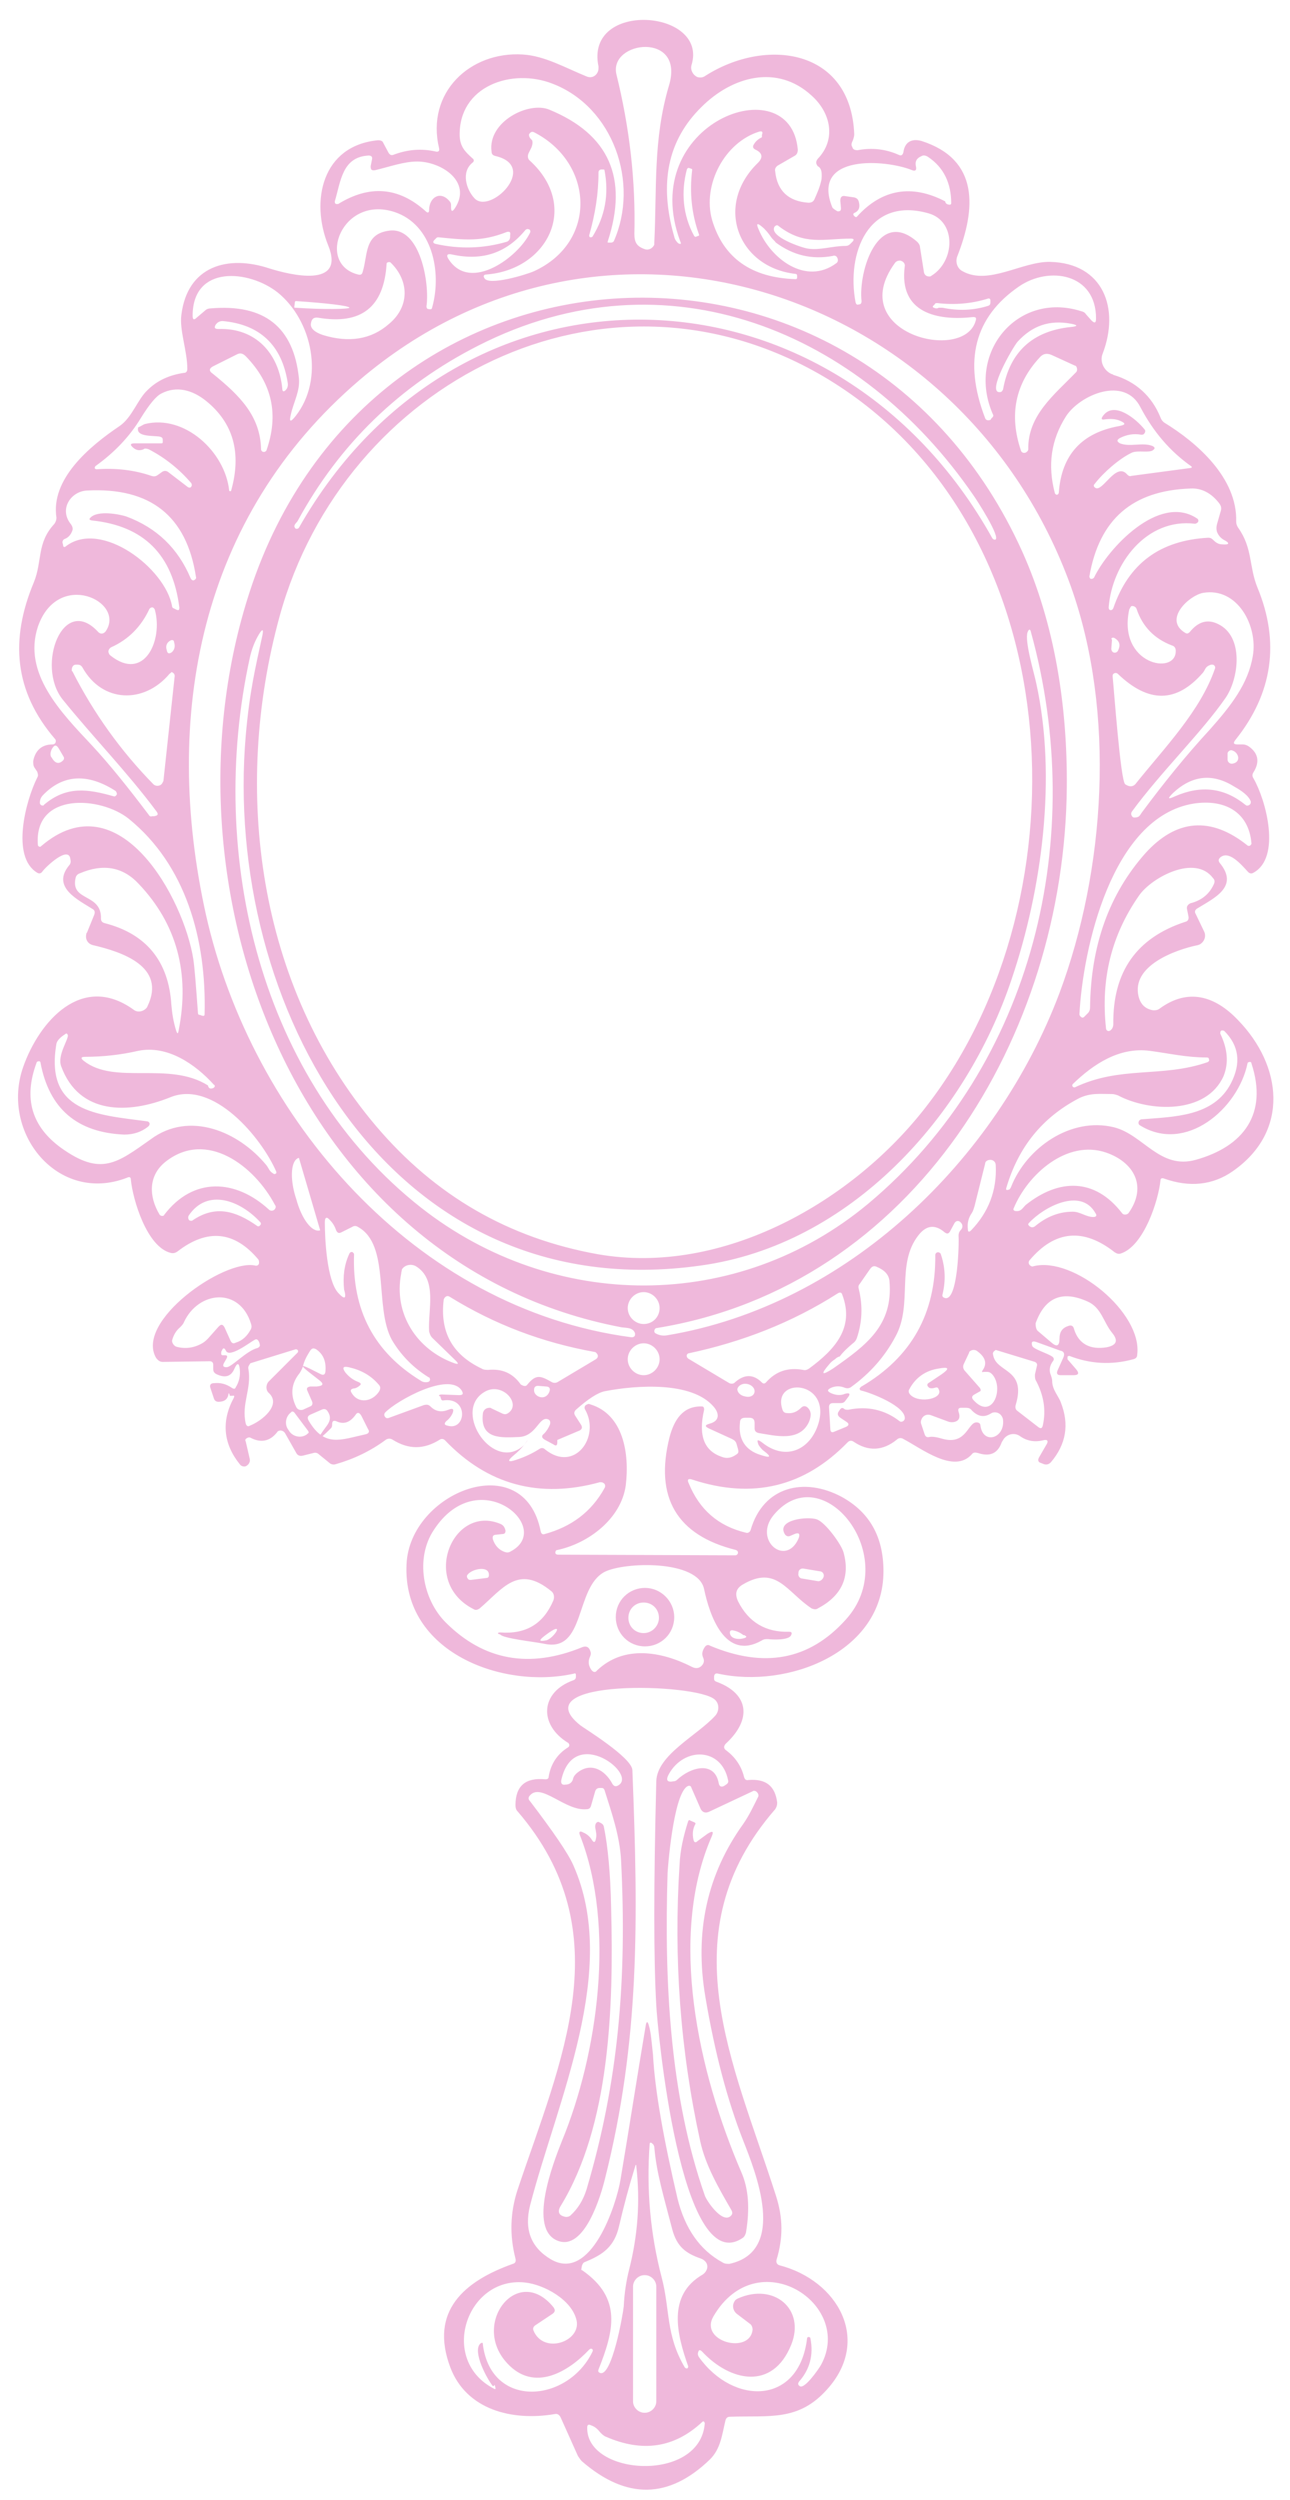 <?xml version="1.0" encoding="UTF-8" standalone="no"?><svg xmlns="http://www.w3.org/2000/svg" xmlns:xlink="http://www.w3.org/1999/xlink" fill="#000000" height="376.1" preserveAspectRatio="xMidYMid meet" version="1" viewBox="-2.7 -3.1 194.2 376.1" width="194.2" zoomAndPan="magnify"><g fill="#efb8db" id="change1_1"><path d="M31.7,206.6c-0.1,0.8-0.6,1.2-1.5,1.2c-0.4,0-0.6-0.2-0.7-0.5l-0.5-1.5c-0.2-0.5,0-0.8,0.5-0.8 c1-0.1,1.8,0.1,2.7,0.7c0.3,0.2,0.5,0.2,0.6-0.1c0.5-0.8,0.7-1.7,0.6-2.7c-0.1-1-0.4-1-0.8-0.1c-0.5,1.2-1.4,1.5-2.8,0.8 c-0.3-0.2-0.4-0.4-0.4-0.7v-0.7c0-0.3-0.2-0.5-0.5-0.5l-7.1,0.1c-0.4,0-0.7-0.2-1-0.6c-3.2-5.5,10.2-14.9,14.9-13.9 c0.3,0.1,0.6-0.1,0.6-0.4c0-0.2,0-0.3-0.1-0.5c-3.6-4.3-7.7-4.7-12.2-1.2c-0.3,0.2-0.6,0.3-1,0.2c-3.6-0.9-5.7-8-6-11 c0-0.4-0.2-0.5-0.6-0.3c-10.4,4-19.1-6.8-15.6-16.7c2.4-6.8,8.8-14.2,16.6-8.6c0.6,0.5,1.5,0.3,2-0.3c0-0.1,0.1-0.1,0.1-0.2 c2.9-6-3.9-8.2-8.2-9.2c-0.8-0.2-1.2-0.9-1-1.7c0-0.1,0-0.1,0.1-0.2l1.1-2.7c0.1-0.3,0.1-0.6-0.2-0.8c-2.2-1.4-6.3-3.3-3.6-6.6 c0.2-0.2,0.3-0.5,0.2-0.9c-0.2-2.2-3.7,1.1-4.2,1.8c-0.2,0.3-0.5,0.4-0.8,0.2c-4-2.4-1.7-10.9,0-14.3c0.2-0.3,0.1-0.6,0-0.9 l-0.4-0.6c-0.2-0.3-0.2-0.6-0.2-1c0.3-1.6,1.3-2.5,2.9-2.5c0.3,0,0.5-0.2,0.5-0.5c0-0.1,0-0.2-0.1-0.3c-6.2-7.2-6.8-15-3.2-23.6 c1.3-3.2,0.4-5.9,3.1-8.8c0.2-0.3,0.3-0.6,0.3-0.9C4.9,69,10.7,64.1,15.3,61c1.9-1.3,2.7-4,4.2-5.4c1.5-1.5,3.4-2.3,5.5-2.6 c0.3,0,0.5-0.2,0.5-0.6c0-2.7-1.2-5.8-0.9-8.1c0.9-7.4,7-9.1,13.3-7c2.9,0.9,11.5,3.1,8.8-3.5c-2.7-6.7-0.9-15,7.5-15.8 c0.4,0,0.7,0.1,0.8,0.4l0.8,1.5c0.2,0.3,0.4,0.4,0.7,0.3c2.1-0.8,4.2-1,6.4-0.5c0.4,0.1,0.6-0.1,0.5-0.5c-2-8.4,4.7-14.6,12.6-14.1 c3.3,0.2,6.4,2,9.6,3.3c0.7,0.3,1.4,0,1.7-0.7c0.1-0.2,0.1-0.5,0.1-0.8c-2.1-10,16.6-8.6,14-0.2c-0.2,0.7,0.2,1.5,0.9,1.8 c0.4,0.1,0.8,0.1,1.2-0.2c9.1-5.8,21.9-4.1,22.4,8.8c0,0.3-0.1,0.6-0.2,0.9c-0.2,0.4-0.3,0.7-0.1,1c0.1,0.4,0.4,0.5,0.8,0.5 c2.1-0.4,4.2-0.2,6.2,0.7c0.4,0.2,0.6,0,0.7-0.4c0.2-1.5,1.2-2.1,2.7-1.7c8.8,2.8,8.2,10.3,5.4,17.4c-0.3,0.8,0,1.8,0.8,2.2 c3.9,2.2,9-1.5,13.2-1.4c8,0.2,10.5,7,7.9,13.8c-0.5,1.2,0.2,2.6,1.4,3.1c0.1,0,0.1,0,0.2,0.1c3.4,1,5.8,3.2,7.1,6.4 c0.1,0.3,0.3,0.6,0.6,0.8c4.9,3,11,8.3,10.8,14.9c0,0.3,0.1,0.6,0.3,0.9c2.2,3.1,1.6,5.8,2.9,9c3.4,8.2,2.3,15.9-3.3,22.9 c-0.4,0.5-0.3,0.7,0.3,0.7h0.8c0.3,0,0.6,0.1,0.9,0.3c1.4,1,1.7,2.3,0.7,3.9c-0.2,0.3-0.2,0.6,0,0.9c1.9,3.3,4.2,11.9,0,14.2 c-0.3,0.2-0.6,0.1-0.8-0.1c-1.1-1.2-2.9-3.3-4.2-2.2c-0.3,0.3-0.3,0.5-0.1,0.8c3,3.6-0.8,5.3-3.4,6.9c-0.3,0.2-0.4,0.5-0.2,0.8 l1.3,2.7c0.3,0.7,0,1.5-0.7,1.9c-0.1,0-0.2,0.1-0.3,0.1c-3.4,0.7-10,3.1-8.9,7.7c0.3,1.2,1,1.9,2.2,2.1c0.3,0,0.6,0,0.9-0.2 c4.3-3.2,8.4-2,11.9,1.7c6.6,6.8,7.8,16.7-0.8,22.7c-3,2.1-6.5,2.5-10.4,1.1c-0.3-0.1-0.5,0-0.5,0.3c-0.3,3-2.5,9.9-6,11 c-0.3,0.1-0.6,0-0.9-0.2c-4.7-3.7-9-3.3-12.8,1.2c-0.2,0.2-0.2,0.6,0.1,0.8c0.1,0.1,0.3,0.2,0.5,0.1c6-1.5,16.4,7,15.6,13.3 c0,0.4-0.2,0.6-0.6,0.7c-3.3,0.9-6.5,0.7-9.6-0.5c-0.1,0-0.3,0-0.3,0.2c0,0.1,0,0.2,0,0.3l1.3,1.5c0.5,0.6,0.4,0.9-0.4,0.9H157 c-0.5,0-0.7-0.2-0.5-0.7l0.9-2c0.2-0.5,0.1-0.9-0.5-1l-3.6-1.3c-0.6-0.2-0.8,0-0.6,0.6c0.2,0.5,2.3,1.1,3,1.6 c0.3,0.2,0.3,0.5,0.1,0.7c-0.5,0.7-0.6,1.4-0.3,2.1c0.1,0.3,0.2,0.6,0.2,0.9c0,1.3,1,2.3,1.3,3.2c1.3,3.3,0.8,6.3-1.5,9 c-0.3,0.3-0.6,0.4-1,0.3L154,217c-0.4-0.1-0.5-0.4-0.3-0.8l1.1-1.9c0.4-0.6,0.2-0.9-0.5-0.7c-1.2,0.3-2.4,0.1-3.4-0.6 c-0.8-0.6-1.9-0.4-2.5,0.4c-0.1,0.2-0.2,0.3-0.3,0.5c-0.6,1.7-1.8,2.2-3.6,1.6c-0.4-0.1-0.7-0.1-0.9,0.2c-2.7,3-7.6-0.9-10.3-2.3 c-0.3-0.2-0.7-0.2-1,0.1c-2.1,1.7-4.3,1.8-6.5,0.3c-0.3-0.2-0.6-0.2-0.9,0.1c-6.5,6.7-14.3,8.6-23.4,5.6c-0.6-0.2-0.8,0-0.5,0.6 c1.6,3.9,4.4,6.4,8.6,7.4c0.3,0.1,0.6-0.1,0.7-0.4c1.9-6.6,8.1-8,13.7-5c4.2,2.3,6.3,6,6.3,11.2c0,12.2-14.4,17.7-24.9,15.4 c-0.4-0.1-0.6,0.1-0.6,0.5c0,0.1,0,0.2,0,0.3c0,0.2,0.1,0.3,0.3,0.4c5,1.8,5.4,5.7,1.5,9.3c-0.4,0.4-0.4,0.8,0.1,1.1 c1.3,1,2.2,2.3,2.6,3.9c0.1,0.4,0.3,0.6,0.7,0.5c2.6-0.2,4,0.9,4.3,3.4c0,0.4-0.1,0.7-0.3,1c-16.2,18.6-6.3,38.1,0.1,58.1 c1.1,3.4,1.1,6.4,0.1,9.7c-0.1,0.4,0.1,0.7,0.4,0.8l0,0c8.9,2.3,13.9,11.3,7.2,18.7c-4.3,4.8-8.6,3.9-14.6,4.1 c-0.4,0-0.6,0.2-0.7,0.6c-0.5,2.1-0.7,4.2-2.3,5.8c-6.2,6-12.6,6.1-19.3,0.3c-0.2-0.2-0.4-0.5-0.6-0.8l-2.6-5.8 c-0.2-0.4-0.5-0.6-0.9-0.5c-6.5,1.1-13.3-0.7-15.7-7c-3.2-8.5,2.1-13,9.4-15.6c0.4-0.1,0.5-0.4,0.4-0.8c-0.9-3.5-0.8-6.9,0.3-10.3 c6.5-19.4,15.7-38.8,0-57c-0.2-0.2-0.3-0.5-0.3-0.9c0-2.9,1.5-4.2,4.5-3.9c0.3,0,0.5-0.1,0.5-0.4c0.3-1.9,1.3-3.4,2.9-4.4 c0.2-0.1,0.3-0.4,0.1-0.6c0-0.1-0.1-0.1-0.1-0.1c-4.4-2.7-4.2-7.6,0.8-9.4c0.3-0.1,0.4-0.3,0.4-0.5c0-0.1,0-0.2,0-0.3 c0-0.2-0.1-0.3-0.3-0.2c-10.7,2.4-25.8-3.2-25.2-16.4c0.4-10.9,17.7-17.8,20.2-5c0.1,0.4,0.3,0.5,0.6,0.4c4-1.1,7-3.3,9-6.9 c0.2-0.3,0.1-0.7-0.2-0.8c-0.1-0.1-0.3-0.1-0.5-0.1c-9.1,2.5-16.9,0.4-23.3-6.3c-0.2-0.2-0.5-0.3-0.8-0.1c-2.4,1.5-4.7,1.5-7.1,0 c-0.3-0.2-0.7-0.2-1,0c-2.3,1.7-4.8,2.9-7.6,3.7c-0.3,0.1-0.7,0-0.9-0.2l-1.6-1.3c-0.2-0.2-0.5-0.3-0.8-0.2l-1.6,0.4 c-0.4,0.1-0.8,0-1-0.4l-1.7-3c-0.2-0.3-0.6-0.5-1-0.3c-0.1,0-0.1,0.1-0.2,0.2c-1.1,1.4-2.5,1.6-4,0.8c-0.2-0.1-0.5,0-0.7,0.2 c-0.1,0.1-0.1,0.2,0,0.4l0.6,2.6c0.1,0.5-0.2,0.9-0.6,1.1c-0.3,0.1-0.7,0-0.9-0.3c-2.5-3.1-2.8-6.5-0.9-10c0.1-0.2,0.1-0.4-0.2-0.3 c-0.1,0-0.2,0-0.4,0C31.8,206.4,31.7,206.5,31.7,206.6z M98,9.8c2.5-8.2-9.1-6.8-7.9-1.7c2,8.1,2.9,16.1,2.7,24 c0,1.3,0.4,1.9,1.6,2.3c0.6,0.2,1.2-0.2,1.4-0.7c0-0.1,0-0.2,0-0.3C96.2,25.3,95.6,17.9,98,9.8z M120.4,20.8c2.8-2.9,2-6.9-0.9-9.5 c-5.2-4.8-12-2.9-16.6,1.7c-5.1,5-6.4,11.5-4.1,19.5c0.1,0.5,0.4,0.8,0.6,1c0.4,0.2,0.5,0.1,0.3-0.3c-6.6-17.8,16.6-26.4,17.7-13.8 c0,0.4-0.1,0.7-0.4,0.9l-2.6,1.5c-0.3,0.2-0.5,0.5-0.4,0.9c0.3,2.9,2,4.5,5,4.7c0.4,0,0.7-0.1,0.9-0.5c0.4-0.9,0.8-1.8,1-2.7 c0.1-0.3,0.1-0.7,0.1-1c0-0.7-0.2-1.1-0.6-1.3C120.1,21.5,120.1,21.2,120.4,20.8z M71.3,19.7c-0.6-4.5,5.6-7.6,8.7-6.3 c9,3.7,11.9,10.3,8.8,19.8c-0.1,0.2,0,0.2,0.2,0.2c0.1,0,0.2,0,0.3,0c0.2,0,0.3-0.1,0.4-0.2c3.9-8.8-0.1-20.2-9.2-23.7 c-6.1-2.4-14.2,0.3-14,7.9c0.1,1.6,0.8,2.3,1.9,3.3c0.3,0.2,0.3,0.5,0,0.7c-1.7,1.4-0.9,4,0.3,5.3c2.3,2.6,9.7-4.7,3.3-6.3 C71.5,20.3,71.3,20.1,71.3,19.7z M77.3,19.1l-0.4,0.8c-0.2,0.4-0.2,0.9,0.2,1.2c7.5,6.9,2.6,16.4-6.6,17.1c-0.3,0-0.5,0.2-0.3,0.5 c0.5,1.3,6.4-0.5,7.5-1c9.6-4.4,9-16.3,0-20.9c-0.2-0.1-0.4-0.1-0.6,0.1s-0.2,0.3-0.1,0.6c0.1,0.2,0.2,0.3,0.4,0.5 C77.5,18.2,77.5,18.6,77.3,19.1z M111.6,16.7c-5.2,1.6-8.6,8-7.1,13.3c1.7,5.7,5.9,8.7,12.6,8.9c0.1,0,0.2-0.1,0.2-0.2 c0-0.1,0-0.2,0-0.3c0-0.2-0.1-0.3-0.3-0.3c-8.6-1-12.2-10.3-5.6-16.7c0.8-0.8,0.7-1.5-0.4-2c-0.4-0.2-0.4-0.5-0.2-0.8 c0.3-0.5,0.7-0.8,1.1-1c0.1,0,0.1-0.1,0.1-0.1c0-0.1,0-0.2,0-0.3C112.2,16.7,112,16.6,111.6,16.7z M53.1,21.9l0.2-1 c0.1-0.4-0.1-0.6-0.5-0.6c-4,0.2-4.2,3.9-5.1,6.9c0,0.2,0,0.3,0.2,0.4c0.1,0,0.2,0,0.3,0c4.7-2.9,9.1-2.6,13.2,1.1 c0.3,0.3,0.5,0.2,0.5-0.2c0-1.9,1.7-3,3.1-1.3c0.1,0.1,0.2,0.3,0.2,0.5c0,0.1,0,0.2,0,0.3c0,0.8,0.2,0.8,0.6,0.2c2.6-4-2.1-7-5.7-7 c-2,0-4.2,0.8-6.3,1.3C53.2,22.6,53.1,22.4,53.1,21.9z M139.6,27.2c0,0.3,0.3,0.5,0.7,0.5c0.1,0,0.2-0.1,0.2-0.2l0,0 c0-3-1.1-5.4-3.5-7c-0.3-0.2-0.7-0.3-1-0.1c-0.7,0.3-1,0.8-0.8,1.6c0.1,0.5-0.1,0.7-0.6,0.5c-3.9-1.6-15.3-2.5-12,5.6 c0.1,0.2,0.6,0.5,0.8,0.6c0.4,0,0.5-0.1,0.5-0.5l-0.1-1.1c0-0.5,0.2-0.8,0.7-0.7l1.4,0.2c0.4,0.1,0.6,0.3,0.7,0.7 c0.2,0.8,0,1.3-0.6,1.6c-0.3,0.1-0.3,0.3-0.1,0.5c0.2,0.2,0.3,0.2,0.4,0.1C130.1,25.3,134.6,24.6,139.6,27.2z M100.7,22.4 c-0.9,3.4-0.6,6.9,1.1,10c0.1,0.1,0.2,0.2,0.3,0.1c0.1,0,0.2-0.1,0.3-0.1c0.1,0,0.2-0.1,0.1-0.3c-1.1-3.1-1.4-6.3-1-9.6 c0-0.1,0-0.2-0.1-0.2s-0.2-0.1-0.3-0.1C100.9,22.1,100.8,22.2,100.7,22.4z M87.4,22.8c0,3.3-0.5,6.3-1.4,9.5c0,0.1,0,0.3,0.2,0.3 c0.1,0,0.2,0,0.3-0.1c1.9-3.1,2.5-6.4,1.8-10c0-0.1-0.1-0.1-0.2-0.1s-0.2,0-0.3,0C87.6,22.4,87.4,22.6,87.4,22.8z M56.7,28.8 c-7.9-2.6-11.9,7.8-5.5,9.4c0.4,0.1,0.6,0,0.7-0.4c0.8-2.6,0.2-5.7,4-6.2c4.7-0.6,6.1,8,5.6,11.4c0,0.2,0.1,0.4,0.3,0.4 c0.5,0.1,0.5,0,0.6-0.4C63.8,37.8,62.4,30.7,56.7,28.8z M137.1,29c-9.1-2.6-12.4,6-11,13.4c0.1,0.3,0.2,0.4,0.5,0.3 c0.3,0,0.4-0.2,0.4-0.5c-0.5-4.5,2.5-14.1,8.4-8.9c0.2,0.2,0.4,0.5,0.4,0.8l0.6,3.8c0.1,0.4,0.4,0.6,0.8,0.6c0.1,0,0.2,0,0.3-0.1 C141.1,36.2,141.3,30.2,137.1,29z M125.4,32.8c-4.1,0-7,1.1-10.9-1.9c-0.2-0.2-0.4-0.1-0.6,0.1c-0.9,1.5,4.2,3.2,5,3.3 c1.8,0.3,3.7-0.4,5.7-0.4c0.3,0,0.5-0.1,0.7-0.3l0.3-0.3C125.9,33,125.9,32.8,125.4,32.8z M65.4,35.2c-0.8-0.2-1,0.1-0.5,0.8 c3.3,4.9,10.5-0.5,12.2-4.1c0.1-0.2,0-0.5-0.2-0.5c-0.2-0.1-0.4,0-0.5,0.1C73.6,34.9,70,36.2,65.4,35.2z M113.4,32.6 c-0.4-0.6-0.9-1.2-1.4-1.6c-0.7-0.6-0.9-0.5-0.5,0.4c1.8,4.4,7.1,8.5,11.7,5.1c0.3-0.2,0.3-0.6,0.1-0.9c-0.1-0.2-0.4-0.3-0.6-0.2 c-3.2,0.6-6-0.1-8.6-2C113.9,33.1,113.6,32.9,113.4,32.6z M73.6,31.8c-3.8,1.5-6.3,1.2-10.3,0.8c-0.1,0-0.2,0-0.3,0.1L62.7,33 c-0.3,0.3-0.2,0.5,0.2,0.6c3.6,0.8,7.1,0.7,10.6-0.3c0.4-0.1,0.6-0.4,0.6-0.8v-0.2C74.2,31.8,74,31.7,73.6,31.8z M45.2,44.7 c-0.7-0.1-1,0.2-1.1,0.9s0.6,1.3,1.8,1.7c3.9,1.2,7.3,0.7,10-1.7c3.1-2.6,3-6.5,0.2-9.2c-0.1-0.1-0.3-0.1-0.5,0 c-0.1,0.1-0.1,0.1-0.1,0.2C55.1,43.1,51.7,45.8,45.2,44.7z M132,36.5c-7.6,10.5,10.5,15.1,12.2,8.6c0.1-0.4,0-0.5-0.4-0.5 c-5.4,0.6-11.2-0.6-10.3-7.6c0.1-0.4-0.2-0.8-0.7-0.9C132.5,36.1,132.2,36.2,132,36.5z M39.1,40.9c-4.3-3.4-12.8-4.2-12.8,3.5 c0,0.6,0.2,0.7,0.6,0.3l1.3-1.1c0.2-0.2,0.5-0.3,0.8-0.3c8.1-0.7,12.5,2.8,13.3,10.5c0.2,1.9-0.8,3.6-1.2,5.4 c-0.3,1.2-0.1,1.3,0.7,0.3C46.2,53.9,44.3,45.1,39.1,40.9z M51.4,54.1c-24.1,20.6-29.7,50.6-23.1,80.4 c6.9,30.7,31.5,59.3,64.1,63.6c0.2,0,0.5-0.1,0.5-0.4c0-0.1,0-0.1,0-0.2c-0.3-0.9-1.3-0.8-2-0.9c-49.1-9.3-70.4-66.6-56-110.7 c18.3-56.1,92.1-59.6,116.3-6c4.9,10.9,6.8,23.3,6.7,35.4c-0.3,37.4-23,75.1-61.7,81.4c-0.3,0-0.4,0.3-0.4,0.5 c0,0.1,0.1,0.3,0.2,0.3c0.5,0.3,1.1,0.4,1.7,0.3c27.1-4.5,49.6-26.3,59.1-51.5c6.9-18.5,8.5-42.2,1.7-61.2 C142.5,40.7,88.6,22.4,51.4,54.1z M160.8,44.2l0.8,0.9c0.5,0.5,0.7,0.4,0.7-0.3c0-6.8-7.1-7.9-11.6-4.8c-6.7,4.6-8.4,11.2-5.1,19.8 c0.1,0.3,0.4,0.4,0.7,0.3c0.1,0,0.2-0.1,0.2-0.2c0.1-0.1,0.2-0.2,0.2-0.2c0.1-0.1,0.2-0.3,0.1-0.4c-4.1-9.2,3.6-18.6,13.2-15.6 C160.4,43.8,160.6,43.9,160.8,44.2z M41.7,42.3l-0.1,0.8c0,0.1,0.1,0.1,0.1,0.1l0,0h0.1c4.4,0.3,8.1,0.2,8.1,0l0,0 c0-0.3-3.5-0.7-8-1l0,0h-0.1C41.8,42.2,41.8,42.2,41.7,42.3L41.7,42.3z M139.2,43.2c2.4,0.5,4.7,0.4,6.9-0.3 c0.2-0.1,0.3-0.2,0.3-0.5c0-0.1,0-0.2,0-0.3c0-0.2-0.1-0.3-0.3-0.3c-2.5,0.8-5.1,1-7.7,0.7c-0.2,0-0.3,0-0.4,0.2l-0.2,0.2 c-0.2,0.2,0,0.3,0.4,0.4c0.1,0,0.3,0,0.4-0.1C138.7,43.2,138.9,43.2,139.2,43.2z M143.9,71.5c-17-24.8-46.3-37-74.6-22.6 c-11.8,6-20.9,14.8-27.2,26.4c-0.1,0.2-0.7,0.6-0.4,1c0.1,0.2,0.3,0.2,0.5,0.1l0.1-0.1c24.4-42.9,80.6-41.1,104.4,1.6 c0.1,0.1,0.2,0.2,0.4,0.2C148.1,77.9,144.2,71.9,143.9,71.5z M150.5,48.3c-0.7,0.8-4.7,7.7-2.7,7.6c0.3,0,0.4-0.2,0.5-0.4 c1-5.6,4.4-8.8,10.2-9.4c1.1-0.1,1.1-0.3,0-0.5C155.3,45,152.7,45.9,150.5,48.3z M30.2,46.4c5.6-0.2,9.1,3.7,9.6,9 c0,0.4,0.2,0.5,0.5,0.2s0.4-0.7,0.3-1.2c-0.9-5.6-4.2-8.7-9.8-9.2c-0.3,0-0.6,0.1-0.8,0.3l-0.2,0.2C29.5,46.2,29.6,46.4,30.2,46.4z M121.2,53.5c-33-19.3-72.1,0.9-81.8,36.1c-7.2,26.2-3.3,55.7,14.5,76.7c8.9,10.5,20,16.9,33.4,19.3c18.9,3.3,38.5-8,49.5-22.3 C161.3,131.7,158.5,75.4,121.2,53.5z M33,50.2L29.4,52c-0.6,0.3-0.7,0.7-0.1,1.1c4.1,3.3,7.2,6.4,7.3,11.4c0,0.2,0.2,0.4,0.4,0.4 s0.3-0.1,0.4-0.2c1.9-5.4,0.9-10.1-3.1-14.2C33.8,50,33.4,50,33,50.2z M153.8,50.7c-3.7,4-4.6,8.7-2.8,14c0.1,0.3,0.4,0.4,0.7,0.3 c0.2-0.1,0.4-0.3,0.4-0.5c-0.1-5.1,3.9-8.2,7.2-11.6c0.2-0.2,0.2-0.6,0-0.9c0,0-0.1-0.1-0.2-0.1l-3.5-1.6 C154.9,50,154.3,50.1,153.8,50.7z M19.1,60.7c6-1.5,12.1,4.2,12.7,10c0,0.1,0.1,0.1,0.2,0.1c0.1,0,0.1-0.1,0.1-0.1 c1.6-5.7,0.3-10.2-3.8-13.5c-2-1.6-4.4-2.3-6.7-1.1c-0.8,0.4-1.8,1.6-3.1,3.7c-1.7,2.8-4,5.2-6.8,7.2c-0.1,0.1-0.2,0.3-0.1,0.4 c0.1,0.1,0.2,0.1,0.3,0.1c2.8-0.2,5.6,0.1,8.2,1c0.3,0.1,0.6,0.1,0.9-0.1l0.7-0.5c0.3-0.2,0.6-0.2,0.9,0l3,2.3 c0.2,0.1,0.4,0.1,0.5-0.1c0.1-0.1,0.1-0.3,0-0.5c-1.8-2.1-3.9-3.8-6.4-5.1c-0.3-0.1-0.6-0.2-0.8,0c-0.5,0.2-1,0.2-1.5-0.2 c-0.6-0.5-0.5-0.7,0.2-0.7h4c0.2,0,0.2-0.1,0.2-0.2c0-0.1,0-0.2,0-0.3c0-0.3-0.1-0.4-0.4-0.5c-1-0.2-3.7,0.1-3.3-1.4 C18.6,61,18.8,60.8,19.1,60.7z M163.4,59.4c1.7-2.2,5,0.6,6.2,2.1c0.2,0.2,0.1,0.5-0.1,0.7c-0.1,0.1-0.2,0.1-0.4,0.1 c-1.2-0.2-2.2,0-3.2,0.5c-0.5,0.3-0.5,0.5,0,0.8c1.5,0.6,3.4-0.2,4.9,0.4c0.4,0.2,0.4,0.4,0.1,0.6c-0.5,0.5-2.3,0-3.2,0.4 c-1.9,0.9-4.3,3-5.6,4.7c-0.2,0.2-0.2,0.4,0.1,0.6c1.1,0.7,3.1-4,4.8-2c0.2,0.2,0.4,0.3,0.6,0.2l9-1.2c0.1,0,0.1-0.1,0.1-0.1v-0.1 c-3.3-2.3-5.8-5.3-7.7-8.9c-2.4-4.8-9.1-1.9-11.2,1.3c-2.3,3.6-2.8,7.4-1.7,11.6c0.1,0.2,0.3,0.3,0.4,0.2c0.1,0,0.2-0.2,0.2-0.3 c0.4-5.7,3.5-9,9.1-10c1-0.2,1-0.4,0.1-0.8c-0.7-0.3-1.5-0.3-2.3-0.2C163.1,60.1,163,59.9,163.4,59.4z M177.5,74.9 c0.2,0.1,0.3,0.4,0.1,0.6c-0.1,0.1-0.3,0.2-0.4,0.2c-7.3-0.9-12.5,6-13,12.6c0,0.2,0.1,0.4,0.3,0.4s0.3-0.1,0.4-0.3 c2.3-6.7,7-10.2,14.3-10.6c0.3,0,0.5,0.1,0.7,0.3c0.4,0.4,0.8,0.7,1.4,0.7c1.1,0.1,1.2-0.2,0.2-0.7c-0.5-0.3-0.8-0.7-1-1.2 c-0.1-0.4-0.1-0.7,0-1.1l0.6-2.1c0.1-0.4,0-0.7-0.2-1c-1.2-1.6-2.7-2.4-4.4-2.3c-8.7,0.3-13.7,4.6-15.2,13.2c0,0.2,0.1,0.4,0.3,0.4 s0.3-0.1,0.4-0.2C164.1,79.4,171.8,71.1,177.5,74.9z M10.9,74.8c1.1-1.2,4.5-0.5,5.4-0.2c4.6,1.7,7.8,4.8,9.7,9.3 c0.1,0.2,0.3,0.4,0.5,0.3s0.4-0.3,0.3-0.5l0,0c-1.4-9.2-6.9-13.5-16.4-13C8,70.8,6.1,73.5,8,75.8c0.2,0.3,0.3,0.6,0.2,0.9 C8,77.3,7.6,77.8,7,78c-0.2,0.1-0.3,0.3-0.3,0.5l0.1,0.4c0,0.3,0.2,0.4,0.4,0.2c5.3-4.1,15,3.3,16,9c0,0.1,0.1,0.3,0.2,0.3l0.4,0.2 c0.4,0.2,0.5,0.1,0.5-0.3c-1-7.9-5.3-12.3-13.2-13.1C10.7,75.1,10.7,75,10.9,74.8z M11.1,109c2.7,2.9,5.5,6.4,8.6,10.5 c0.1,0.2,0.3,0.3,0.5,0.2h0.3c0.6-0.1,0.7-0.3,0.3-0.8c-4.4-5.9-9.5-11.1-14.1-16.8C2.7,97,6.8,86.2,12.1,92c0.3,0.3,0.7,0.3,1,0 l0.1-0.1C16.3,87.4,6,82.5,3,91.2C0.7,98.2,6.5,104.1,11.1,109z M180.7,90.8c3.9,1.9,3.1,8.2,1.1,11.1c-3.6,5.2-9.7,11.1-14.1,17.1 c-0.2,0.3-0.1,0.6,0.1,0.8c0.1,0.1,0.2,0.1,0.3,0.1c0.8,0,0.8-0.4,1.2-0.9c3.2-4.3,6.5-8.4,10.1-12.3c3.2-3.6,5.8-6.9,6.5-11.1 c0.8-4.5-2.3-10.4-7.5-9.5c-2.1,0.4-6,4-2.7,6c0.3,0.2,0.5,0.1,0.7-0.1C177.7,90.4,179.1,90,180.7,90.8z M13.9,95.5 c5.1,4.1,8-2.3,6.7-6.9c-0.1-0.2-0.3-0.4-0.5-0.3c-0.1,0-0.2,0.1-0.3,0.2c-1.2,2.6-3.1,4.6-5.8,5.8c-0.3,0.2-0.5,0.6-0.3,0.9 C13.7,95.3,13.8,95.4,13.9,95.5z M167.3,88.6c-1.8,8.3,7.1,10,7,6.2c0-0.4-0.2-0.7-0.6-0.8c-2.6-1-4.4-2.8-5.3-5.5 c-0.1-0.3-0.5-0.5-0.8-0.4C167.5,88.2,167.4,88.4,167.3,88.6z M34.3,107.5c0.6-6.7,1.4-9.9,2.5-15c0.2-1,0-1-0.5-0.2 c-0.6,1-1.1,2.2-1.4,3.6c-6.5,29.7,1.6,63.7,25.8,82.7c19.9,15.6,47.6,15.8,67.3-0.6c25-20.9,33-55.3,24.5-86 c-0.1-0.5-0.3-0.5-0.5,0c-0.5,1.3,1,6.2,1.3,7.7c3.1,14.1,0.9,30.9-3.7,44.5c-6.9,20.7-24.3,40-46.8,43.1 C56,193.9,30.8,148.1,34.3,107.5z M164.7,93.2l-0.1,1.3c0,0.3,0.2,0.6,0.5,0.6c0.2,0,0.4-0.1,0.5-0.3c0.4-0.8,0.3-1.4-0.5-1.9 c-0.2-0.1-0.4-0.1-0.5,0.1C164.7,93.1,164.7,93.2,164.7,93.2z M22.9,93.3c-0.5,0.3-0.7,0.8-0.5,1.4c0.1,0.6,0.4,0.6,0.8,0.3 c0.4-0.4,0.5-0.9,0.3-1.5C23.5,93.2,23.2,93.1,22.9,93.3C23,93.2,23,93.3,22.9,93.3z M22.8,98.3c-3.8,4.5-10.1,4.4-13.1-1 C9.5,97,9.3,96.9,9,96.9H8.7c-0.4,0-0.6,0.4-0.6,0.8c0,0.1,0,0.2,0.1,0.2c3.2,6.3,7.3,12,12.2,17c0.3,0.3,0.9,0.3,1.2,0 c0.1-0.1,0.2-0.3,0.3-0.5l1.7-15.8c0-0.3-0.2-0.5-0.5-0.6C23.1,98.1,22.9,98.2,22.8,98.3z M178.4,98.1c-4,4.6-8.2,4.6-12.8,0.2 c-0.2-0.2-0.5-0.2-0.7,0c-0.1,0.1-0.1,0.2-0.1,0.4c0.2,1.9,1.2,15.8,1.9,16.2c0.6,0.4,1.1,0.4,1.5,0c4.4-5.5,9.8-11,12-17.4 c0.1-0.2,0-0.5-0.3-0.6c-0.1,0-0.2,0-0.3,0C178.7,97.2,178.8,97.6,178.4,98.1z M6.8,111.3c0.1-0.1,0.2-0.3,0.1-0.5l-0.7-1.2 c-0.4-0.7-0.7-0.7-1.1,0c-0.1,0.2-0.2,0.5-0.2,0.7s0,0.4,0.2,0.6C5.6,111.8,6.2,111.9,6.8,111.3z M182.8,109.8 c-0.3-0.1-0.6,0.1-0.7,0.4c0,0.1,0,0.1,0,0.2v0.8c0,0.3,0.3,0.6,0.6,0.6c0,0,0,0,0.1,0C184.2,111.6,183.8,110.1,182.8,109.8z M14.7,115.9c-4.2-2.7-7.9-2.5-10.9,0.6c-0.4,0.4-0.5,0.8-0.5,1.2c0,0.2,0.2,0.4,0.4,0.4c0.1,0,0.2,0,0.2-0.1 c3.4-2.9,6.6-2.4,10.5-1.3c0.2,0.1,0.4-0.1,0.5-0.3C14.9,116.2,14.8,116,14.7,115.9z M183.2,115.3c-3.3-2.1-6.4-1.8-9.3,0.9 c-0.9,0.9-0.8,1,0.3,0.5c3.9-1.7,7.4-1.3,10.6,1.3c0.2,0.2,0.5,0.1,0.7-0.1c0.1-0.1,0.1-0.3,0.1-0.4 C185.3,116.6,184.1,115.8,183.2,115.3z M16.7,120.1C12.5,116.7,2.4,116,3,124c0,0.2,0.2,0.3,0.3,0.3s0.1,0,0.2-0.1 c11.8-10.1,21.5,8,22.9,17c0.2,1.3,0.4,4,0.7,8.1c0,0.2,0.1,0.3,0.3,0.3c0.1,0,0.2,0.1,0.3,0.1c0.3,0.1,0.4,0,0.4-0.2 C28.4,138.1,25.2,127,16.7,120.1z M177,117.8c-12.4,2-16.7,22-17.2,31.7c0,0.2,0.2,0.4,0.4,0.5c0.1,0,0.2,0,0.3-0.1l0.6-0.6 c0.2-0.2,0.3-0.5,0.3-0.8c0.1-9.4,2.9-17.1,8.3-23.2c4.7-5.2,9.9-5.6,15.4-1.2c0.1,0.1,0.4,0.1,0.5-0.1c0.1-0.1,0.1-0.1,0.1-0.2 C185.3,119,181.6,117.1,177,117.8z M18.2,129.9c-2.4-2.6-5.4-3.1-8.9-1.6c-0.3,0.1-0.5,0.3-0.6,0.6c-0.9,3.7,3.9,2.3,3.8,6.2 c0,0.4,0.2,0.6,0.6,0.7c6.2,1.6,9.6,5.7,10,12.3c0.1,1.2,0.3,2.5,0.7,3.8c0.2,0.6,0.3,0.6,0.4,0C25.9,143.3,23.9,135.9,18.2,129.9z M168.8,131.6c-4.2,6-5.8,12.6-5,20c0,0.3,0.3,0.5,0.5,0.4c0.1,0,0.2-0.1,0.3-0.2c0.2-0.2,0.3-0.5,0.3-0.8 c-0.1-7.9,3.5-13,10.8-15.4c0.5-0.1,0.6-0.5,0.5-0.9l-0.2-1c-0.1-0.4,0.1-0.7,0.5-0.9c1.6-0.4,2.8-1.3,3.5-2.8 c0.2-0.4,0.2-0.7-0.1-1C177.2,125.4,170.7,128.9,168.8,131.6z M181.5,158.8c-2.6,5.8-11.2,5.4-15.9,2.9c-0.3-0.1-0.6-0.2-0.9-0.2 c-1.8,0-3.2-0.2-4.9,0.6c-5.6,2.9-9.2,7.4-11,13.5c-0.1,0.3,0,0.4,0.3,0.3c0.2,0,0.3-0.2,0.4-0.4c2.3-5.9,9-10.6,15.5-9 c4.4,1.1,6.9,6.4,12.3,4.9c7.2-2,10.9-6.9,8.4-14.5c0-0.2-0.2-0.3-0.4-0.2c-0.1,0-0.2,0.1-0.2,0.2c-1.4,6.8-9.3,13.6-16.2,9.3 c-0.2-0.1-0.3-0.4-0.1-0.7c0.1-0.1,0.2-0.2,0.4-0.2c4.9-0.4,10.8-0.4,13.4-5.4c1.6-3.1,1.2-5.7-1-7.9c-0.2-0.1-0.4-0.1-0.5,0 s-0.1,0.3-0.1,0.4C182.1,154.7,182.3,156.8,181.5,158.8z M37.4,172.2c0.4,0.5,0.4,0.9,1.1,1.3c0.1,0.1,0.3,0,0.4-0.1 c0-0.1,0-0.2,0-0.2c-2.2-5.1-9.5-13.9-16-11.2c-6.2,2.5-13.7,2.7-16.4-4.7c-0.6-1.7,1.2-4.1,1-4.7c-0.1-0.2-0.2-0.3-0.4-0.1 c-0.8,0.5-1.2,1-1.3,1.4c-1.8,10.4,6.1,10.7,13.6,11.7c0.3,0,0.5,0.3,0.4,0.5c0,0.1-0.1,0.2-0.2,0.3c-1,0.8-2.2,1.2-3.6,1.2 c-7.1-0.3-11.3-3.9-12.6-10.8c0-0.2-0.2-0.3-0.4-0.2c-0.1,0-0.2,0.1-0.2,0.2c-2,5.4-0.7,9.6,3.7,12.8c6,4.3,8.4,2.3,13.5-1.3 C25.8,164,33.2,167.1,37.4,172.2z M28.6,160.2c0.1,0.4,0.3,0.6,0.8,0.4c0.2-0.1,0.3-0.3,0.2-0.4c0,0,0-0.1-0.1-0.1 c-2.8-3.1-7-6-11.4-5.1c-2.6,0.6-5.3,0.9-8,0.9c-0.6,0-0.7,0.2-0.2,0.6C14.6,160.2,22.7,156.5,28.6,160.2z M179,156 c-3.1,0-5.6-0.6-8.6-1c-4.6-0.6-8.5,2-11.6,5c-0.1,0.1-0.1,0.3,0,0.4c0.1,0.1,0.2,0.1,0.3,0.1c6.9-3.3,13.1-1.4,20-3.8 c0.2-0.1,0.3-0.3,0.2-0.4C179.3,156.1,179.2,156,179,156z M38.7,178.2c-3.1-5.9-10.3-11.4-16.5-6.5c-2.6,2.1-2.5,5.2-0.9,7.9 c0.1,0.2,0.4,0.3,0.6,0.2c0.1,0,0.1-0.1,0.1-0.1c4.4-5.8,10.8-5.4,15.8-0.8c0.2,0.2,0.6,0.2,0.8,0 C38.8,178.7,38.9,178.4,38.7,178.2z M151.7,178.2c5-4,10.4-4.1,14.5,1.2c0.2,0.3,0.6,0.3,0.9,0.1l0.1-0.1c2.9-4.1,0.7-7.7-3.4-9.1 c-5.9-2-11.8,3.3-13.9,8.4c-0.1,0.2,0,0.3,0.2,0.4h0.1C151,179.2,151.2,178.7,151.7,178.2z M45.5,182l-3.2-10.9l0,0l0,0 c-1.2,0.3-1.4,3-0.5,5.9l0.1,0.3C42.7,180.3,44.3,182.4,45.5,182L45.5,182L45.5,182L45.5,182L45.5,182z M145.6,172l-1.6,6.4 c-0.1,0.3-0.2,0.7-0.4,1c-0.5,0.7-0.7,1.5-0.6,2.4c0,0.5,0.2,0.5,0.5,0.2c2.6-2.7,3.9-6,3.7-9.8c0-0.5-0.4-0.8-0.8-0.8 C146,171.4,145.6,171.6,145.6,172z M26.3,180.5c3.4-2.3,6.4-1.5,9.8,0.9c0.1,0,0.1,0,0.2,0c0.1-0.1,0.1-0.1,0.2-0.2 c0.1-0.1,0.1-0.3,0-0.4c-3-3.3-8-5.2-10.8-1c-0.1,0.2-0.1,0.5,0.1,0.7C26,180.6,26.2,180.6,26.3,180.5z M158.8,179.2 c1.1,0,2,0.8,3.1,0.8c0.4,0,0.6-0.2,0.3-0.6c-2.2-3.9-7.8-0.9-10,1.5c-0.2,0.2-0.1,0.3,0.1,0.5c0.3,0.2,0.5,0.2,0.8,0 C154.9,179.9,156.8,179.2,158.8,179.2z M49.9,185.5c0.1-0.2,0.3-0.3,0.5-0.2c0.1,0.1,0.2,0.2,0.2,0.3c-0.3,8.4,3,14.7,10,19 c0.4,0.3,0.9,0.3,1.2,0.2c0.2-0.1,0.3-0.3,0.2-0.5c0-0.1-0.1-0.2-0.2-0.2c-2.4-1.5-4.2-3.4-5.5-5.6c-2.7-4.9-0.2-14.3-5.1-17 c-0.3-0.2-0.6-0.2-0.9,0l-1.6,0.8c-0.4,0.2-0.6,0.1-0.8-0.3c-0.2-0.6-0.5-1.1-0.9-1.5c-0.5-0.6-0.8-0.5-0.8,0.3 c0,2.5,0.3,8.7,2,10.6c1,1.1,1.3,0.9,0.9-0.5C48.9,189,49.1,187.2,49.9,185.5z M127,205.5c7.5-4.4,11.2-11,11.1-19.8 c0-0.2,0.2-0.4,0.4-0.4s0.3,0.1,0.4,0.2c0.7,2,0.8,4,0.3,6.1c-0.1,0.3,0,0.5,0.4,0.6c1.9,0.4,2.1-8.3,2-9.4c0-0.3,0.1-0.6,0.3-0.8 c0.4-0.4,0.4-0.9-0.1-1.3c-0.3-0.2-0.6-0.1-0.8,0.2l-0.7,1.3c-0.2,0.3-0.4,0.4-0.8,0.1c-1.4-1.2-2.7-1.1-3.9,0.4 c-3.5,4.4-0.8,10.4-3.5,15.3c-1.6,3-3.8,5.5-6.7,7.6c-0.3,0.2-0.6,0.2-0.9,0.1c-0.7-0.3-1.4-0.3-2.1,0c-0.6,0.3-0.6,0.5,0,0.8 c0.7,0.3,1.4,0.4,2.1,0.1c0.7-0.2,0.9,0,0.4,0.6l-0.3,0.4c-0.2,0.3-0.4,0.4-0.8,0.4h-1.1c-0.4,0-0.6,0.2-0.6,0.6l0.2,3.3 c0,0.4,0.2,0.6,0.6,0.4l1.7-0.7c0.5-0.2,0.6-0.5,0.1-0.8l-0.9-0.6c-0.4-0.3-0.5-0.6-0.2-1l0.2-0.3c0.2-0.2,0.3-0.2,0.5-0.1 c0.2,0.2,0.4,0.2,0.7,0.2c2.9-0.6,5.5,0,7.7,1.7c0.2,0.2,0.5,0.1,0.7-0.1c0-0.1,0.1-0.1,0.1-0.2c0.3-1.9-5.2-4-6.6-4.3 c-0.1,0-0.2-0.2-0.2-0.3C126.9,205.6,126.9,205.5,127,205.5z M57.7,188.5c-1.2,6.1,2.4,11.5,8,13.5c0.6,0.2,0.7,0.1,0.2-0.4 l-3.5-3.4c-0.3-0.3-0.4-0.6-0.5-1c-0.2-3.2,1.3-7.8-2-9.8c-0.7-0.4-1.7-0.2-2.1,0.5C57.8,188.1,57.7,188.3,57.7,188.5z M123,201.4 c-0.3,0.2-0.6,0.4-0.9,0.8c-1.3,1.5-1.1,1.7,0.6,0.6c5-3.5,9.1-6.5,8.5-13.2c-0.1-0.9-0.7-1.6-1.9-2.1c-0.4-0.2-0.7-0.1-1,0.3 l-1.6,2.3c-0.2,0.2-0.2,0.5-0.1,0.8c0.6,2.5,0.5,4.9-0.3,7.3c-0.1,0.3-0.3,0.6-0.6,0.8c-0.7,0.6-1.4,1.2-2,2 C123.5,201,123.2,201.2,123,201.4z M96.6,193.7c0-1.3-1.1-2.4-2.4-2.4s-2.4,1.1-2.4,2.4s1.1,2.4,2.4,2.4l0,0 C95.6,196.1,96.6,195,96.6,193.7z M112,204.9c0.2,0.2,0.4,0.2,0.6,0l0,0c1.5-1.7,3.3-2.3,5.6-1.9c0.3,0.1,0.6,0,0.9-0.2 c3.8-2.8,6.9-6.1,5-11.1c-0.1-0.4-0.4-0.4-0.7-0.2c-6.9,4.4-14.4,7.3-22.4,9c-0.2,0-0.4,0.3-0.3,0.5c0,0.1,0.1,0.2,0.2,0.3l6.2,3.7 c0.2,0.1,0.5,0.1,0.7,0C109.3,203.6,110.7,203.6,112,204.9z M76.7,205.2c1.3-1.6,2-1.3,3.6-0.4c0.3,0.2,0.7,0.2,1,0l5.7-3.4 c0.3-0.2,0.4-0.5,0.2-0.8c-0.1-0.1-0.2-0.3-0.4-0.3c-7.8-1.4-15-4.1-21.8-8.3c-0.3-0.2-0.6-0.1-0.8,0.2c0,0.1-0.1,0.1-0.1,0.2 c-0.6,4.9,1.3,8.3,5.7,10.4c0.3,0.2,0.7,0.2,1,0.2c2.1-0.2,3.7,0.5,4.9,2.2C76.2,205.5,76.5,205.5,76.7,205.2z M153.6,197.2l2,1.7 c0.8,0.7,1.2,0.5,1.2-0.6c0-1,0.4-1.6,1.3-1.9c0.5-0.2,0.8,0,0.9,0.5c0.7,2.2,2.4,3.1,4.9,2.7c1.5-0.3,1.8-1,0.8-2.2 c-1.3-1.6-1.6-3.8-3.7-4.7c-3.8-1.7-6.4-0.6-7.8,3.3C153.2,196.5,153.3,197,153.6,197.2z M23.8,199.5c1.4,0.4,2.8,0.2,4.1-0.6 c0.3-0.2,0.5-0.4,0.7-0.6l1.6-1.8c0.4-0.4,0.6-0.4,0.9,0.1l0.9,2c0.2,0.4,0.4,0.5,0.8,0.3c1-0.3,1.7-1,2.2-1.9 c0.2-0.3,0.2-0.6,0.1-0.9c-1.7-5.6-7.9-5-10.1-0.3c-0.1,0.3-0.4,0.6-0.6,0.8c-0.6,0.5-1,1.2-1.2,2 C23.2,198.9,23.4,199.3,23.8,199.5z M35.6,198.5c-0.6,0.3-3.8,2.8-4.3,1.6c-0.2-0.4-0.4-0.5-0.6,0c-0.1,0.1-0.1,0.3-0.1,0.5 c0,0.1,0.1,0.2,0.2,0.2s0.2,0,0.3,0c0.4,0,0.5,0.1,0.3,0.5L31,202c-0.2,0.4-0.1,0.6,0.4,0.6c0.8,0,3-2.5,4.7-2.9 c0.2-0.1,0.4-0.3,0.3-0.5c0,0,0,0,0-0.1l-0.1-0.3C36.1,198.4,35.9,198.3,35.6,198.5z M96.6,201.4c0-1.3-1.1-2.4-2.4-2.4 s-2.4,1.1-2.4,2.4l0,0c0,1.3,1.1,2.4,2.4,2.4l0,0C95.5,203.8,96.6,202.7,96.6,201.4z M34.7,202.9c0.5,3-1.1,5.2-0.4,8.2 c0.1,0.3,0.3,0.5,0.6,0.3c1.8-0.7,4.8-3.1,2.9-4.9c-0.5-0.4-0.5-1.2-0.1-1.7l0,0l4.4-4.4c0.1-0.1,0.1-0.3,0-0.4 c-0.1-0.1-0.2-0.1-0.3-0.1L35,202C34.8,202.3,34.6,202.5,34.7,202.9z M44.7,203.2l0.8,0.4c0.5,0.3,0.8,0.1,0.8-0.5 c0.1-1.5-0.4-2.5-1.4-3.2c-0.4-0.2-0.6-0.2-0.9,0.2c-0.5,0.8-0.9,1.5-1.1,2.4c-0.1,0.3-0.3,0.7-0.5,1c-1.3,1.6-1.4,3.3-0.5,5.1 c0.2,0.4,0.6,0.5,1,0.4l1.1-0.5c0.3-0.1,0.4-0.4,0.3-0.7l-0.7-1.6c-0.2-0.4-0.1-0.6,0.4-0.7h1c1-0.1,1.1-0.4,0.3-1l-0.9-0.7 C42.3,202.2,42.4,202,44.7,203.2z M145.2,203.1c0.8-1.1,0.4-2.1-0.9-3c-0.4-0.2-0.8-0.1-1.1,0.2v0.1l-0.8,1.7 c-0.2,0.4-0.1,0.8,0.2,1.1l2.2,2.5c0.2,0.3,0.2,0.5-0.1,0.6l-0.7,0.4c-0.4,0.2-0.5,0.5-0.1,0.9c2.8,3,4.6-1.8,2.8-3.9 c-0.2-0.2-0.4-0.4-0.8-0.4h-0.5C145.1,203.4,145.1,203.3,145.2,203.1z M146.8,200.7c0.4,2.8,5.1,2,3.4,7.6c-0.1,0.4,0,0.7,0.3,0.9 l3.1,2.4c0.4,0.3,0.6,0.2,0.7-0.3c0.5-2.3,0.1-4.5-1-6.6c-0.2-0.3-0.2-0.6-0.2-1l0.3-1.3c0.1-0.3-0.1-0.5-0.3-0.6l-5.9-1.8 C146.9,200.2,146.7,200.4,146.8,200.7z M51.4,205.4c-0.2,0.2-0.6,0.4-0.9,0.4c-0.4,0.1-0.5,0.3-0.3,0.6c1,1.8,3.2,1.4,4.2-0.2 c0.2-0.4,0.2-0.7-0.1-1c-1.2-1.4-2.7-2.2-4.5-2.6c-0.9-0.2-1,0.1-0.5,0.8c0.5,0.6,1.1,1.1,1.9,1.4C51.7,205,51.7,205.2,51.4,205.4z M137.2,204.9l1.8-1.2c1.3-0.9,1.2-1.2-0.4-0.9c-2,0.3-3.5,1.4-4.4,3.1c-0.2,0.3-0.1,0.6,0.2,0.9c1.4,1.3,5,0.5,4.2-0.9 c-0.1-0.3-0.3-0.3-0.6-0.2s-0.6,0.1-0.8,0C136.8,205.4,136.8,205.1,137.2,204.9z M110.9,206.2c0-0.5-0.5-1-1.2-1.1l0,0 c-0.7-0.1-1.3,0.3-1.4,0.8c0,0.5,0.5,1,1.2,1.1l0,0C110.3,207.2,110.9,206.8,110.9,206.2z M63.8,206.7l2.6,0.1 c0.6,0,0.7-0.2,0.4-0.7c-1.9-2.9-9.9,1.6-11.5,3.3c-0.2,0.2-0.2,0.5,0,0.7c0.1,0.2,0.4,0.2,0.6,0.1l5.2-1.9c0.4-0.1,0.7-0.1,1,0.2 c0.8,0.8,1.7,0.9,2.7,0.5c0.7-0.3,0.9-0.1,0.6,0.6c-0.2,0.4-0.5,0.8-0.9,1.1c-0.4,0.4-0.3,0.6,0.2,0.7c2.8,0.8,3.2-4.4-0.7-3.8 c-0.1,0-0.2,0-0.3-0.2c0-0.1-0.1-0.2-0.1-0.4C63.2,206.9,63.4,206.7,63.8,206.7z M77.7,206c-0.1,1,1.7,1.8,2.3,0.3 c0.2-0.5,0-0.8-0.5-0.8l-1.2-0.1C77.9,205.4,77.7,205.6,77.7,206z M76.2,214.3c-0.5,0.6-0.9,1-1.5,1.5c-1.1,0.9-1,1.2,0.4,0.7 c1.2-0.4,2.3-0.9,3.4-1.6c0.3-0.2,0.6-0.2,0.9,0.1c4.4,3.5,8.3-1.9,6-6c-0.2-0.3-0.1-0.7,0.3-0.8c0.1-0.1,0.3-0.1,0.5,0 c4.9,1.5,5.9,7.3,5.3,12.2c-0.7,5-5.6,8.7-10.3,9.7c-0.2,0-0.3,0.2-0.3,0.4s0.2,0.3,0.4,0.3l26.7,0.1c0.2,0,0.4-0.2,0.4-0.4 s-0.1-0.3-0.3-0.4c-8.9-2.2-12.3-7.9-10-17c0.7-2.6,2-4.7,4.9-4.6c0.2,0,0.3,0.2,0.3,0.4c0,0,0,0,0,0.1c-0.9,3.9,0,6.2,2.7,7.1 c0.8,0.3,1.5,0.1,2.2-0.4c0.3-0.2,0.3-0.4,0.2-0.8l-0.2-0.7c-0.1-0.4-0.3-0.6-0.7-0.8l-3.5-1.6c-0.6-0.3-0.6-0.5,0.1-0.7 c1.6-0.4,1.5-1.6,0.6-2.6c-3.3-3.8-11.6-3.2-16.3-2.3c-1.1,0.2-2.6,1.2-4.4,2.8c-0.3,0.3-0.3,0.6-0.1,0.9l0.9,1.4 c0.2,0.4,0.1,0.6-0.2,0.8l-3.3,1.4c-0.1,0-0.1,0.1-0.1,0.1c0,0.1,0,0.2,0,0.3c0,0.5-0.2,0.6-0.6,0.3l-1.3-0.7 c-0.5-0.3-0.5-0.6-0.1-0.9c0.4-0.4,0.7-0.9,0.9-1.4c0.1-0.4,0-0.7-0.4-0.8c-1.3-0.3-1.7,2.6-4.3,2.7c-2.6,0.1-5.9,0.4-5.4-3.6 c0.1-0.5,0.5-0.8,1-0.8c0.1,0,0.2,0,0.3,0.1l1.7,0.8c0.3,0.1,0.5,0.1,0.8-0.1c2.1-1.4-1-4.9-3.7-3.1 C65.4,209.4,71.7,218.6,76.2,214.3C76.9,213.3,77,213.3,76.2,214.3z M112,213.9c3.6,2.9,7.3,1.1,8.5-2.8c2-6.6-7.1-7.1-5.4-2.1 c0.1,0.3,0.3,0.5,0.7,0.5c0.8,0.1,1.5-0.2,2.1-0.8c0.3-0.3,0.6-0.3,0.9-0.1c0.6,0.5,0.7,1.2,0.3,2.2c-1.4,3.1-5.1,2.1-7.6,1.7 c-0.4-0.1-0.6-0.3-0.6-0.7V211c0-0.5-0.2-0.8-0.8-0.8h-0.6c-0.5,0-0.8,0.2-0.8,0.7c-0.3,2.5,0.8,4.2,3.1,4.9 c1.5,0.5,1.7,0.3,0.5-0.6c-0.3-0.2-0.6-0.6-0.8-0.9C111.2,213.5,111.3,213.4,112,213.9z M144.9,211.4c0.4,2.9,3.7,1.9,3.4-0.9 c-0.1-0.7-0.7-1.2-1.4-1.1c-0.2,0-0.3,0.1-0.5,0.2c-1,0.6-1.9,0.4-2.8-0.5c-0.2-0.3-0.5-0.4-0.9-0.4H142c-0.4,0-0.5,0.2-0.4,0.6 c0.3,0.8,0.1,1.3-0.5,1.5c-0.3,0.1-0.7,0.1-1,0l-2.7-1c-0.6-0.2-1.2,0.1-1.4,0.7c-0.1,0.2-0.1,0.5,0,0.7l0.5,1.5 c0.1,0.3,0.3,0.5,0.7,0.4s1.1,0,2.1,0.3c3.5,0.9,3.7-2.5,5-2.5C144.7,210.9,144.9,211.1,144.9,211.4z M46.5,211.4 c0.6-0.8,0.6-1.5,0.1-2.2c-0.2-0.3-0.5-0.4-0.9-0.2l-1.6,0.7c-0.5,0.2-0.6,0.5-0.3,1c2.4,4,4.8,2.8,8.5,2c0.5-0.1,0.7-0.4,0.4-0.8 l-1-2c-0.3-0.5-0.6-0.6-0.9-0.1c-0.8,1.1-1.7,1.4-2.7,1c-0.6-0.3-0.8-0.1-0.8,0.4c0,0.2,0,0.4-0.2,0.6 C44.9,214,44.7,213.8,46.5,211.4z M43.7,212.2l-2.1-2.8c-0.1-0.1-0.3-0.2-0.4-0.1l-0.1,0.1c-0.8,0.6-1,1.8-0.4,2.6l0,0l0.2,0.3 c0.6,0.8,1.8,1,2.6,0.4l0,0l0.1-0.1C43.8,212.5,43.8,212.4,43.7,212.2z M72.6,242.5c3.9,0.3,6.5-1.3,8-4.8c0.2-0.5,0.1-1.1-0.3-1.4 c-5-4.1-7.3-0.4-10.8,2.6c-0.3,0.2-0.6,0.3-0.9,0.1c-8.1-4.1-3.1-15.9,4.1-12.8c0.4,0.2,0.6,0.5,0.7,1c0,0.3-0.1,0.5-0.5,0.5 l-0.9,0.1c-0.5,0-0.6,0.3-0.5,0.7c0.3,0.9,0.9,1.6,1.8,1.9c0.3,0.1,0.6,0.1,0.9-0.1c6.6-3.5-4.9-13.5-11.6-3.2 c-2.8,4.2-1.7,10.4,1.8,13.9c5.7,5.7,12.6,7,20.6,3.7c0.6-0.2,1,0,1.2,0.7c0.1,0.3,0,0.6-0.1,0.8c-0.3,0.7-0.2,1.3,0.2,1.9 c0.3,0.4,0.6,0.5,0.9,0.1c4-3.8,9.6-2.9,14.3-0.5c0.6,0.3,1.2,0.2,1.6-0.4c0.2-0.3,0.2-0.6,0.1-0.9c-0.3-0.6-0.2-1.1,0.2-1.7 c0.2-0.3,0.5-0.4,0.8-0.2c8.1,3.4,14.9,2.2,20.4-3.9c8.6-9.4-3.4-24.6-10.8-15.8c-3.2,3.8,1.8,7.9,3.7,3.6c0.3-0.7,0.1-1-0.6-0.7 l-0.7,0.3c-0.3,0.1-0.5,0-0.7-0.2c-1.5-2.3,3.5-2.8,4.8-2.3s3.7,3.8,4,5c1,3.7-0.3,6.5-3.9,8.4c-0.3,0.2-0.6,0.1-0.9,0 c-3.8-2.5-5.3-6.6-10.4-3.6c-1,0.6-1.2,1.4-0.7,2.5c1.6,3.2,4.2,4.7,7.7,4.6c0.3,0,0.5,0.1,0.3,0.5c-0.3,0.8-2.8,0.7-3.5,0.6 c-0.3,0-0.6,0-0.9,0.2c-5.6,3.2-7.9-3.9-8.7-7.7c-0.9-4.5-12.1-4.1-15-2.6c-4.5,2.4-2.8,12.2-9.1,10.8c-1.5-0.3-6.2-0.8-6.6-1.4 C72.1,242.7,72.2,242.5,72.6,242.5z M70.9,233.9c0.1-1.5-2.5-1-3.2-0.1c-0.2,0.2-0.1,0.5,0.1,0.7c0.1,0.1,0.2,0.1,0.4,0.1l2.4-0.3 C70.7,234.3,70.9,234.2,70.9,233.9z M121.3,234.1c0.1-0.4-0.2-0.8-0.6-0.8l-2.4-0.4c-0.4-0.1-0.8,0.2-0.8,0.6l0,0v0.1 c-0.1,0.4,0.2,0.8,0.6,0.8l2.4,0.4C120.8,234.8,121.2,234.5,121.3,234.1C121.3,234.2,121.3,234.2,121.3,234.1L121.3,234.1z M79.5,243.7c1.1-0.2,3.2-3.3-0.2-0.7C78.4,243.7,78.4,243.9,79.5,243.7z M109.2,242.9c-0.5-0.4-1-0.6-1.5-0.7 c-0.4-0.1-0.6,0.1-0.5,0.5c0.2,0.9,1.6,0.9,2.3,0.6c0.2-0.1,0.2-0.2,0-0.3C109.4,242.9,109.3,242.9,109.2,242.9z M88.2,271.7 c0.6,2.9,1,7,1.1,12.2c0.4,15.1-0.2,32.8-7.6,44.9c-0.5,0.8-0.3,1.4,0.6,1.6c0.3,0.1,0.7,0,0.9-0.2c1.1-1,1.9-2.3,2.4-3.9 c4.8-16.2,6.1-31.5,5.2-49.5c-0.2-3.7-1.4-7.1-2.5-10.6c-0.1-0.2-0.2-0.3-0.4-0.3c-0.1,0-0.2,0-0.3,0c-0.4,0-0.6,0.2-0.7,0.5 l-0.6,2.1c-0.1,0.4-0.3,0.6-0.7,0.6c-3.2,0.3-6.8-4-8.5-2.1c-0.3,0.3-0.3,0.6,0,0.9c3.5,4.6,5.7,7.8,6.5,9.6 c7,15.7-2.4,35.4-6.5,51.2c-0.9,3.6,0.1,6.3,3.1,8.1c6.1,3.6,9.9-8.3,10.5-11.9c1.3-7.7,2.5-15.5,3.8-23.2c0.1-0.7,0.3-0.8,0.5,0 c0.3,1,0.4,2.5,0.6,4.3c0.3,5.5,1.6,12.7,3.7,21.7c1.1,4.4,3.3,7.7,6.8,9.6c0.3,0.2,0.7,0.2,1,0.2c8.8-1.9,3.9-13.9,2.1-18.5 c-2.4-6.1-4.3-13.3-5.7-21.6c-1.7-9.9,0.3-18.6,5.7-26.1c0.9-1.3,1.5-2.6,2.2-4c0.2-0.3,0-0.7-0.3-0.9c-0.2-0.1-0.4-0.1-0.5,0 l-6.6,3.1c-0.5,0.2-0.9,0.1-1.2-0.4l-1.4-3.2c-0.1-0.4-0.4-0.4-0.7-0.2c-2.1,1.5-2.9,12.7-2.9,13c-0.5,16.2,0.3,33.4,5.6,48.5 c0.2,0.7,2.6,4.3,3.9,3.1c0.3-0.3,0.3-0.5,0.1-0.9c-1.9-3.3-3.9-6.7-4.7-10.4c-3-13.7-4-27.5-3.1-41.5c0.1-2.3,0.6-4.4,1.3-6.6 c0.1-0.2,0.2-0.2,0.3-0.1l0.7,0.3c0.1,0.1,0.1,0.1,0.1,0.2c-0.4,0.7-0.5,1.5-0.3,2.4c0.1,0.4,0.3,0.5,0.6,0.2l1.5-1.1 c0.8-0.5,1-0.4,0.6,0.5c-6.5,15-2,35.3,4.5,50.4c1.1,2.5,1.3,5.5,0.7,9.1c-0.1,0.3-0.2,0.6-0.5,0.8c-9.4,6.4-12.9-32.3-13-35 c-0.4-6.8-0.4-18.1,0-33.7c0.1-4,6.2-6.9,8.9-9.9c0.6-0.7,0.6-1.8-0.1-2.4l0,0c-2.7-2.5-29.2-3.2-20.2,3.9c0.5,0.4,7.7,4.8,7.8,6.7 c0.9,22.8,1.1,40.7-4.1,61.4c-0.6,2.5-3.1,11.1-7.2,9.4c-4.4-1.8-0.7-11.5,0.7-15c5.4-13.1,8.1-32.3,2.7-46c-0.2-0.5,0-0.7,0.5-0.4 c0.5,0.2,1,0.6,1.3,1.1s0.5,0.4,0.6-0.1c0.1-0.4,0.1-0.8,0-1.2c0-0.2-0.1-0.4-0.1-0.7c0-0.4,0.2-0.7,0.5-0.7 C87.8,271.2,88.1,271.3,88.2,271.7z M84.1,263.7c2.1-1.8,4.3-0.5,5.4,1.6c0.2,0.3,0.4,0.4,0.7,0.3c3.5-1.5-6.5-9.4-8.4-0.9 c-0.1,0.5,0.1,0.8,0.6,0.7c0.7,0,1.1-0.4,1.2-1C83.7,264.1,83.9,263.9,84.1,263.7z M99.2,264.7c2.1-2,5.7-2.9,6.3,0.5 c0.1,0.5,0.4,0.6,0.8,0.4l0.3-0.2c0.3-0.2,0.4-0.4,0.3-0.7c-1-4.9-6.6-5-8.9-0.9c-0.5,0.9-0.3,1.3,0.7,1.1 C98.9,264.9,99.1,264.8,99.2,264.7z M98.5,332.3c-1.3-5-2.4-8.6-2.7-12.4c0-0.1-0.1-0.2-0.1-0.3l-0.2-0.2c-0.2-0.2-0.4-0.2-0.4,0.1 c-0.5,6.8,0.1,13.5,1.8,20c1.3,4.9,0.6,8.7,3.5,13.6c0.1,0.1,0.3,0.2,0.4,0.1s0.1-0.2,0.1-0.3c-1.7-4.8-3.2-10.7,2.2-13.8 c0.6-0.4,0.9-1.2,0.5-1.8c-0.2-0.3-0.5-0.5-0.8-0.6C100.5,335.9,99.2,334.9,98.5,332.3z M85,338.5c6,4.2,4.7,9.1,2.4,14.9 c-0.1,0.3,0,0.4,0.2,0.5c1.8,0.8,3.5-8.9,3.6-10c0.1-2.1,0.4-3.9,0.8-5.5c1.3-5.1,1.7-10.2,1.1-15.5c0-0.4-0.1-0.4-0.2,0 c-0.9,2.9-1.7,5.9-2.4,8.9c-0.7,3.1-2.4,4.3-5.1,5.4c-0.3,0.1-0.4,0.3-0.5,0.6l-0.1,0.6C84.9,338.4,84.9,338.5,85,338.5z M96.1,340.9c0-0.9-0.8-1.7-1.7-1.7l0,0h-0.1c-0.9,0-1.7,0.8-1.7,1.7l0,0v17.3c0,0.9,0.8,1.7,1.7,1.7l0,0h0.1 c0.9,0,1.7-0.8,1.7-1.7l0,0V340.9z M71.5,355.9c-0.9-1.1-3.1-5.2-1.9-6.4c0.3-0.2,0.4-0.2,0.4,0.2c1.3,9.7,12.8,8.7,16.5,1 c0.1-0.2,0-0.4-0.1-0.4c-0.1-0.1-0.3,0-0.4,0.1c-3.2,3.4-8.3,6.4-12.3,2.1c-5.6-5.9,1.5-15.1,6.9-8.5c0.3,0.4,0.3,0.7-0.1,1 l-2.7,1.8c-0.2,0.2-0.3,0.4-0.2,0.7c1.5,3.7,7.2,1.7,6.5-1.5c-0.7-3.1-4.9-5.4-7.8-5.7c-8.8-0.9-13,11.7-4.6,16 c0.2,0.1,0.2,0,0.2-0.1l-0.1-0.4c0-0.1-0.1-0.1-0.1,0C71.7,355.8,71.6,355.9,71.5,355.9L71.5,355.9z M119.3,348.7 c0.5,2.5-0.1,4.7-1.7,6.5c-0.2,0.3-0.2,0.5,0.1,0.7c0.7,0.5,2.8-2.5,3.2-3.2c5-9.2-9.6-18.6-16.2-7.3c-2.2,3.8,5.5,5.8,5.9,2 c0-0.3-0.1-0.6-0.3-0.8l-2.1-1.6c-0.6-0.5-0.7-1.3-0.3-1.9c0.1-0.2,0.3-0.3,0.5-0.4c5.4-2.4,10.2,1.6,8,7c-2.8,6.9-9.2,5.5-13.4,1 c-0.3-0.3-0.5-0.3-0.6,0.1c-0.1,0.3,0,0.5,0.1,0.7c5.2,7.3,15.1,7.3,16.3-2.8c0-0.1,0.1-0.2,0.2-0.2 C119.2,348.5,119.3,348.6,119.3,348.7z M85.7,362.1c-0.2,7.3,17,8.4,17.7-0.6c0-0.1-0.1-0.3-0.2-0.3s-0.1,0-0.2,0.1 c-4.2,3.9-9,4.6-14.5,2.2c-0.3-0.1-0.6-0.4-0.8-0.6c-0.4-0.5-0.8-0.9-1.4-1.1C85.9,361.6,85.7,361.7,85.7,362.1z"/><path d="M98.8,240.2c0,2.5-2,4.4-4.4,4.4l0,0c-2.5,0-4.4-2-4.4-4.4l0,0c0-2.5,2-4.4,4.4-4.4l0,0 C96.8,235.8,98.8,237.8,98.8,240.2L98.8,240.2z M96.5,240.3c0-1.3-1-2.3-2.3-2.3l0,0c-1.3,0-2.3,1-2.3,2.3s1,2.3,2.3,2.3 S96.5,241.5,96.5,240.3L96.5,240.3z"/></g></svg>